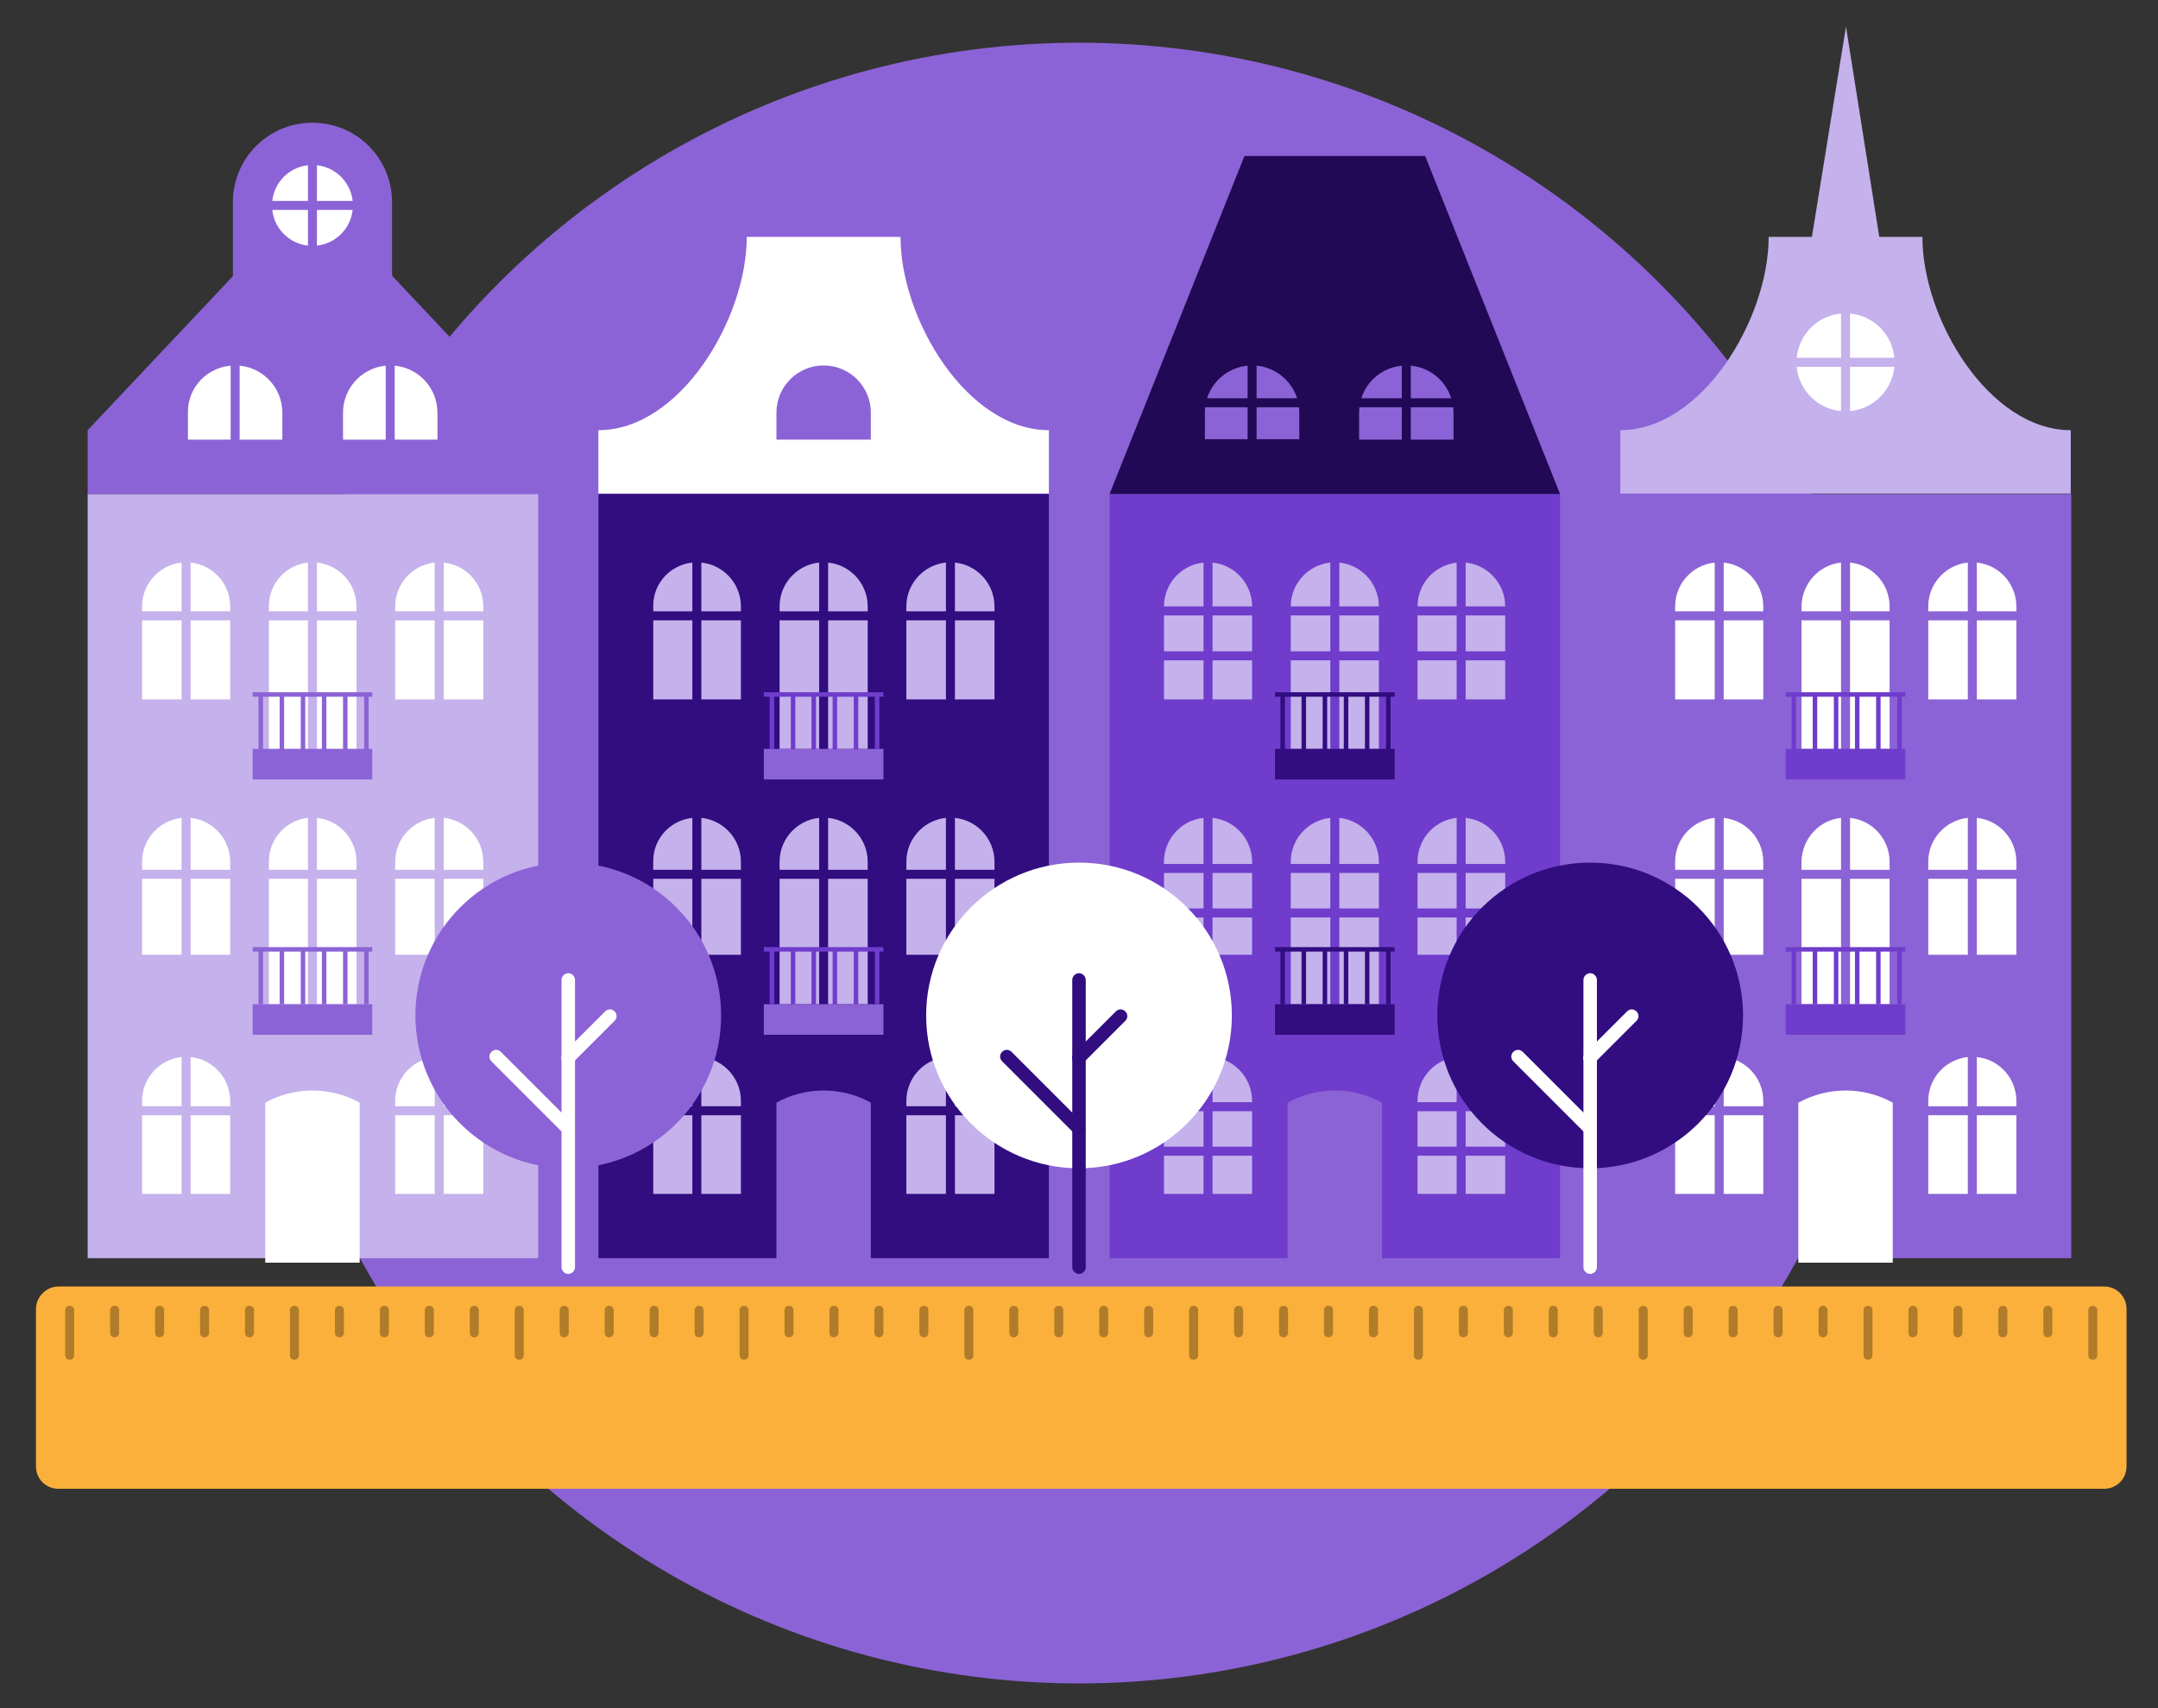 <?xml version="1.0" encoding="utf-8"?>
<!-- Generator: Adobe Illustrator 26.0.3, SVG Export Plug-In . SVG Version: 6.00 Build 0)  -->
<svg version="1.1" id="Layer_1" xmlns="http://www.w3.org/2000/svg" xmlns:xlink="http://www.w3.org/1999/xlink" x="0px" y="0px"
	 viewBox="0 0 480 380" style="enable-background:new 0 0 480 380;" xml:space="preserve">
<rect x="0" y="0" width="480" height="380" fill="#333333" stroke="none"/>
<style type="text/css">
	.st0{fill:#8C63D6;}
	.st1{fill:#FBB03B;}
	.st2{opacity:0.3;}
	.st3{fill:#310D80;}
	.st4{fill:#C5B1EB;}
	.st5{fill:#FFFFFF;}
	.st6{fill:#6F3CCC;}
	.st7{fill:#210955;}
</style>
<g id="Layer_2_00000078766915357907973720000002406375318102614152_">
	<g>
		<circle class="st0" cx="240" cy="192" r="182.5"/>
	</g>
	<g>
		<path class="st1" d="M13,286.2h455c2.8,0,5,2.2,5,5v35c0,2.8-2.2,5-5,5H13c-2.8,0-5-2.2-5-5v-35C8,288.5,10.3,286.2,13,286.2z"/>
	</g>
	<g class="st2">
		<g>
			<path d="M25.5,297.5c-0.6,0-1-0.4-1-1v-5c0-0.6,0.4-1,1-1s1,0.4,1,1v5C26.5,297,26.1,297.5,25.5,297.5z"/>
		</g>
		<g>
			<path d="M15.5,302.5c-0.6,0-1-0.4-1-1v-10c0-0.6,0.4-1,1-1s1,0.4,1,1v10C16.5,302,16.1,302.5,15.5,302.5z"/>
		</g>
		<g>
			<path d="M35.5,297.5c-0.6,0-1-0.4-1-1v-5c0-0.6,0.4-1,1-1s1,0.4,1,1v5C36.5,297,36.1,297.5,35.5,297.5z"/>
		</g>
		<g>
			<path d="M45.5,297.5c-0.6,0-1-0.4-1-1v-5c0-0.6,0.4-1,1-1s1,0.4,1,1v5C46.5,297,46.1,297.5,45.5,297.5z"/>
		</g>
		<g>
			<path d="M55.5,297.5c-0.6,0-1-0.4-1-1v-5c0-0.6,0.4-1,1-1s1,0.4,1,1v5C56.5,297,56.1,297.5,55.5,297.5z"/>
		</g>
		<g>
			<path d="M65.5,302.5c-0.6,0-1-0.4-1-1v-10c0-0.6,0.4-1,1-1s1,0.4,1,1v10C66.5,302,66.1,302.5,65.5,302.5z"/>
		</g>
		<g>
			<path d="M75.5,297.5c-0.6,0-1-0.4-1-1v-5c0-0.6,0.4-1,1-1s1,0.4,1,1v5C76.5,297,76.1,297.5,75.5,297.5z"/>
		</g>
		<g>
			<path d="M85.5,297.5c-0.6,0-1-0.4-1-1v-5c0-0.6,0.4-1,1-1s1,0.4,1,1v5C86.5,297,86.1,297.5,85.5,297.5z"/>
		</g>
		<g>
			<path d="M95.5,297.5c-0.6,0-1-0.4-1-1v-5c0-0.6,0.4-1,1-1s1,0.4,1,1v5C96.5,297,96.1,297.5,95.5,297.5z"/>
		</g>
		<g>
			<path d="M105.5,297.5c-0.6,0-1-0.4-1-1v-5c0-0.6,0.4-1,1-1s1,0.4,1,1v5C106.5,297,106.1,297.5,105.5,297.5z"/>
		</g>
		<g>
			<path d="M115.5,302.5c-0.6,0-1-0.4-1-1v-10c0-0.6,0.4-1,1-1s1,0.4,1,1v10C116.5,302,116.1,302.5,115.5,302.5z"/>
		</g>
		<g>
			<path d="M125.5,297.5c-0.6,0-1-0.4-1-1v-5c0-0.6,0.4-1,1-1s1,0.4,1,1v5C126.5,297,126.1,297.5,125.5,297.5z"/>
		</g>
		<g>
			<path d="M175.5,297.5c-0.6,0-1-0.4-1-1v-5c0-0.6,0.4-1,1-1s1,0.4,1,1v5C176.5,297,176.1,297.5,175.5,297.5z"/>
		</g>
		<g>
			<path d="M225.5,297.5c-0.6,0-1-0.4-1-1v-5c0-0.6,0.4-1,1-1s1,0.4,1,1v5C226.5,297,226.1,297.5,225.5,297.5z"/>
		</g>
		<g>
			<path d="M275.5,297.5c-0.6,0-1-0.4-1-1v-5c0-0.6,0.4-1,1-1s1,0.4,1,1v5C276.5,297,276.1,297.5,275.5,297.5z"/>
		</g>
		<g>
			<path d="M325.5,297.5c-0.6,0-1-0.4-1-1v-5c0-0.6,0.4-1,1-1s1,0.4,1,1v5C326.5,297,326.1,297.5,325.5,297.5z"/>
		</g>
		<g>
			<path d="M375.5,297.5c-0.6,0-1-0.4-1-1v-5c0-0.6,0.4-1,1-1s1,0.4,1,1v5C376.5,297,376.1,297.5,375.5,297.5z"/>
		</g>
		<g>
			<path d="M425.5,297.5c-0.6,0-1-0.4-1-1v-5c0-0.6,0.4-1,1-1s1,0.4,1,1v5C426.5,297,426.1,297.5,425.5,297.5z"/>
		</g>
		<g>
			<path d="M135.5,297.5c-0.6,0-1-0.4-1-1v-5c0-0.6,0.4-1,1-1s1,0.4,1,1v5C136.5,297,136.1,297.5,135.5,297.5z"/>
		</g>
		<g>
			<path d="M185.5,297.5c-0.6,0-1-0.4-1-1v-5c0-0.6,0.4-1,1-1s1,0.4,1,1v5C186.5,297,186.1,297.5,185.5,297.5z"/>
		</g>
		<g>
			<path d="M235.5,297.5c-0.6,0-1-0.4-1-1v-5c0-0.6,0.4-1,1-1s1,0.4,1,1v5C236.5,297,236.1,297.5,235.5,297.5z"/>
		</g>
		<g>
			<path d="M285.5,297.5c-0.6,0-1-0.4-1-1v-5c0-0.6,0.4-1,1-1s1,0.4,1,1v5C286.5,297,286.1,297.5,285.5,297.5z"/>
		</g>
		<g>
			<path d="M335.5,297.5c-0.6,0-1-0.4-1-1v-5c0-0.6,0.4-1,1-1s1,0.4,1,1v5C336.5,297,336.1,297.5,335.5,297.5z"/>
		</g>
		<g>
			<path d="M385.5,297.5c-0.6,0-1-0.4-1-1v-5c0-0.6,0.4-1,1-1s1,0.4,1,1v5C386.5,297,386.1,297.5,385.5,297.5z"/>
		</g>
		<g>
			<path d="M435.5,297.5c-0.6,0-1-0.4-1-1v-5c0-0.6,0.4-1,1-1s1,0.4,1,1v5C436.5,297,436.1,297.5,435.5,297.5z"/>
		</g>
		<g>
			<path d="M145.5,297.5c-0.6,0-1-0.4-1-1v-5c0-0.6,0.4-1,1-1s1,0.4,1,1v5C146.5,297,146.1,297.5,145.5,297.5z"/>
		</g>
		<g>
			<path d="M195.5,297.5c-0.6,0-1-0.4-1-1v-5c0-0.6,0.4-1,1-1s1,0.4,1,1v5C196.5,297,196.1,297.5,195.5,297.5z"/>
		</g>
		<g>
			<path d="M245.5,297.5c-0.6,0-1-0.4-1-1v-5c0-0.6,0.4-1,1-1s1,0.4,1,1v5C246.5,297,246.1,297.5,245.5,297.5z"/>
		</g>
		<g>
			<path d="M295.5,297.5c-0.6,0-1-0.4-1-1v-5c0-0.6,0.4-1,1-1s1,0.4,1,1v5C296.5,297,296.1,297.5,295.5,297.5z"/>
		</g>
		<g>
			<path d="M345.5,297.5c-0.6,0-1-0.4-1-1v-5c0-0.6,0.4-1,1-1s1,0.4,1,1v5C346.5,297,346.1,297.5,345.5,297.5z"/>
		</g>
		<g>
			<path d="M395.5,297.5c-0.6,0-1-0.4-1-1v-5c0-0.6,0.4-1,1-1s1,0.4,1,1v5C396.5,297,396.1,297.5,395.5,297.5z"/>
		</g>
		<g>
			<path d="M445.5,297.5c-0.6,0-1-0.4-1-1v-5c0-0.6,0.4-1,1-1s1,0.4,1,1v5C446.5,297,446.1,297.5,445.5,297.5z"/>
		</g>
		<g>
			<path d="M155.5,297.5c-0.6,0-1-0.4-1-1v-5c0-0.6,0.4-1,1-1s1,0.4,1,1v5C156.5,297,156.1,297.5,155.5,297.5z"/>
		</g>
		<g>
			<path d="M205.5,297.5c-0.6,0-1-0.4-1-1v-5c0-0.6,0.4-1,1-1s1,0.4,1,1v5C206.5,297,206.1,297.5,205.5,297.5z"/>
		</g>
		<g>
			<path d="M255.5,297.5c-0.6,0-1-0.4-1-1v-5c0-0.6,0.4-1,1-1s1,0.4,1,1v5C256.5,297,256.1,297.5,255.5,297.5z"/>
		</g>
		<g>
			<path d="M305.5,297.5c-0.6,0-1-0.4-1-1v-5c0-0.6,0.4-1,1-1s1,0.4,1,1v5C306.5,297,306.1,297.5,305.5,297.5z"/>
		</g>
		<g>
			<path d="M355.5,297.5c-0.6,0-1-0.4-1-1v-5c0-0.6,0.4-1,1-1s1,0.4,1,1v5C356.5,297,356.1,297.5,355.5,297.5z"/>
		</g>
		<g>
			<path d="M405.5,297.5c-0.6,0-1-0.4-1-1v-5c0-0.6,0.4-1,1-1s1,0.4,1,1v5C406.5,297,406.1,297.5,405.5,297.5z"/>
		</g>
		<g>
			<path d="M455.5,297.5c-0.6,0-1-0.4-1-1v-5c0-0.6,0.4-1,1-1s1,0.4,1,1v5C456.5,297,456.1,297.5,455.5,297.5z"/>
		</g>
		<g>
			<path d="M165.5,302.5c-0.6,0-1-0.4-1-1v-10c0-0.6,0.4-1,1-1s1,0.4,1,1v10C166.5,302,166.1,302.5,165.5,302.5z"/>
		</g>
		<g>
			<path d="M215.5,302.5c-0.6,0-1-0.4-1-1v-10c0-0.6,0.4-1,1-1s1,0.4,1,1v10C216.5,302,216.1,302.5,215.5,302.5z"/>
		</g>
		<g>
			<path d="M265.5,302.5c-0.6,0-1-0.4-1-1v-10c0-0.6,0.4-1,1-1s1,0.4,1,1v10C266.5,302,266.1,302.5,265.5,302.5z"/>
		</g>
		<g>
			<path d="M315.5,302.5c-0.6,0-1-0.4-1-1v-10c0-0.6,0.4-1,1-1s1,0.4,1,1v10C316.5,302,316.1,302.5,315.5,302.5z"/>
		</g>
		<g>
			<path d="M365.5,302.5c-0.6,0-1-0.4-1-1v-10c0-0.6,0.4-1,1-1s1,0.4,1,1v10C366.5,302,366.1,302.5,365.5,302.5z"/>
		</g>
		<g>
			<path d="M415.5,302.5c-0.6,0-1-0.4-1-1v-10c0-0.6,0.4-1,1-1s1,0.4,1,1v10C416.5,302,416.1,302.5,415.5,302.5z"/>
		</g>
		<g>
			<path d="M465.5,302.5c-0.6,0-1-0.4-1-1v-10c0-0.6,0.4-1,1-1s1,0.4,1,1v10C466.5,302,466.1,302.5,465.5,302.5z"/>
		</g>
	</g>
	<g>
		<g>
			<rect x="133.1" y="109.9" class="st3" width="100.2" height="170"/>
		</g>
		<g>
			<path class="st4" d="M155,125.1L155,125.1c5.4,0,9.8,4.4,9.8,9.8l0,0v20.7l0,0h-19.5l0,0v-20.7
				C145.2,129.5,149.6,125.1,155,125.1z"/>
		</g>
		<g>
			<path class="st4" d="M183.2,125.1L183.2,125.1c5.4,0,9.8,4.4,9.8,9.8l0,0v31.7l0,0h-19.6l0,0v-31.7
				C173.4,129.5,177.8,125.1,183.2,125.1L183.2,125.1z"/>
		</g>
		<g>
			<path class="st4" d="M211.4,125.1L211.4,125.1c5.4,0,9.8,4.4,9.8,9.8l0,0v20.7l0,0h-19.6l0,0v-20.7
				C201.6,129.5,206,125.1,211.4,125.1C211.4,125.1,211.4,125.1,211.4,125.1z"/>
		</g>
		<g>
			<path class="st4" d="M155,181.9L155,181.9c5.4,0,9.8,4.4,9.8,9.8v20.7l0,0h-19.5l0,0v-20.7C145.2,186.3,149.6,181.9,155,181.9z"
				/>
		</g>
		<g>
			<path class="st4" d="M155,235.1L155,235.1c5.4,0,9.8,4.4,9.8,9.8v20.7l0,0h-19.5l0,0v-20.7C145.2,239.5,149.6,235.1,155,235.1z"
				/>
		</g>
		<g>
			<path class="st4" d="M183.2,181.9L183.2,181.9c5.4,0,9.8,4.4,9.8,9.8v31.7l0,0h-19.6l0,0v-31.7
				C173.4,186.3,177.8,181.9,183.2,181.9z"/>
		</g>
		<g>
			<path class="st4" d="M211.4,181.9L211.4,181.9c5.4,0,9.8,4.4,9.8,9.8v20.7l0,0h-19.6l0,0v-20.7
				C201.6,186.3,206,181.9,211.4,181.9C211.4,181.9,211.4,181.9,211.4,181.9z"/>
		</g>
		<g>
			<path class="st4" d="M211.4,235.1L211.4,235.1c5.4,0,9.8,4.4,9.8,9.8v20.7l0,0h-19.6l0,0v-20.7
				C201.6,239.5,206,235.1,211.4,235.1L211.4,235.1z"/>
		</g>
		<g>
			<path class="st0" d="M193.7,245.3c-6.5-3.6-14.5-3.6-21,0v35.6h21V245.3z"/>
		</g>
		<g>
			<path class="st5" d="M200.3,52.7h-34.2c0,18.2-14.8,43-33,43v14.1h100.2V95.7C215.1,95.7,200.3,71,200.3,52.7z"/>
		</g>
		<g>
			<g>
				<g>
					<rect x="154" y="122.4" class="st3" width="2" height="38.2"/>
				</g>
				<g>
					<rect x="142.8" y="136" class="st3" width="24.5" height="2"/>
				</g>
			</g>
			<g>
				<g>
					<rect x="182.2" y="122.4" class="st3" width="2" height="48.2"/>
				</g>
				<g>
					<rect x="170.9" y="136" class="st3" width="24.5" height="2"/>
				</g>
			</g>
			<g>
				<g>
					<rect x="210.4" y="122.4" class="st3" width="2" height="38.2"/>
				</g>
				<g>
					<rect x="199.1" y="136" class="st3" width="24.5" height="2"/>
				</g>
			</g>
			<g>
				<g>
					<rect x="154" y="179.9" class="st3" width="2" height="38.2"/>
				</g>
				<g>
					<rect x="142.8" y="193.5" class="st3" width="24.5" height="2"/>
				</g>
			</g>
			<g>
				<g>
					<rect x="182.2" y="179.9" class="st3" width="2" height="48.2"/>
				</g>
				<g>
					<rect x="170.9" y="193.5" class="st3" width="24.5" height="2"/>
				</g>
			</g>
			<g>
				<g>
					<rect x="210.4" y="179.9" class="st3" width="2" height="38.2"/>
				</g>
				<g>
					<rect x="199.1" y="193.5" class="st3" width="24.5" height="2"/>
				</g>
			</g>
			<g>
				<g>
					<rect x="154" y="232.5" class="st3" width="2" height="38.2"/>
				</g>
				<g>
					<rect x="142.8" y="246.1" class="st3" width="24.5" height="2"/>
				</g>
			</g>
			<g>
				<g>
					<rect x="210.4" y="232.5" class="st3" width="2" height="38.2"/>
				</g>
				<g>
					<rect x="199.1" y="246.1" class="st3" width="24.5" height="2"/>
				</g>
			</g>
		</g>
		<g>
			<g>
				<rect x="169.9" y="166.6" class="st0" width="26.6" height="6.8"/>
			</g>
			<g>
				<g>
					<rect x="169.9" y="154" class="st6" width="26.6" height="1"/>
				</g>
				<g>
					<g>
						<rect x="171.2" y="154.5" class="st6" width="1" height="12.2"/>
					</g>
					<g>
						<rect x="175.9" y="154.5" class="st6" width="1" height="12.2"/>
					</g>
					<g>
						<rect x="180.5" y="154.5" class="st6" width="1" height="12.2"/>
					</g>
					<g>
						<rect x="185.2" y="154.5" class="st6" width="1" height="12.2"/>
					</g>
					<g>
						<rect x="189.9" y="154.5" class="st6" width="1" height="12.2"/>
					</g>
					<g>
						<rect x="194.6" y="154.5" class="st6" width="1" height="12.2"/>
					</g>
				</g>
			</g>
		</g>
		<g>
			<g>
				<rect x="169.9" y="223.4" class="st0" width="26.6" height="6.8"/>
			</g>
			<g>
				<g>
					<rect x="169.9" y="210.7" class="st6" width="26.6" height="1"/>
				</g>
				<g>
					<g>
						<rect x="171.2" y="211.2" class="st6" width="1" height="12.2"/>
					</g>
					<g>
						<rect x="175.9" y="211.2" class="st6" width="1" height="12.2"/>
					</g>
					<g>
						<rect x="180.5" y="211.2" class="st6" width="1" height="12.2"/>
					</g>
					<g>
						<rect x="185.2" y="211.2" class="st6" width="1" height="12.2"/>
					</g>
					<g>
						<rect x="189.9" y="211.2" class="st6" width="1" height="12.2"/>
					</g>
					<g>
						<rect x="194.6" y="211.2" class="st6" width="1" height="12.2"/>
					</g>
				</g>
			</g>
		</g>
		<g>
			<path class="st0" d="M183.2,81.3L183.2,81.3c5.8,0,10.5,4.7,10.5,10.5v6l0,0h-21l0,0v-6C172.7,86,177.4,81.3,183.2,81.3
				C183.2,81.3,183.2,81.3,183.2,81.3z"/>
		</g>
	</g>
	<g>
		<g>
			<rect x="246.8" y="109.9" class="st6" width="100.2" height="170"/>
		</g>
		<g>
			<polygon class="st7" points="317,34.7 276.8,34.7 246.8,109.9 347,109.9 			"/>
		</g>
		<g>
			<path class="st4" d="M268.7,125.1L268.7,125.1c5.4,0,9.8,4.4,9.8,9.8l0,0v20.7l0,0h-19.6l0,0v-20.7
				C258.9,129.5,263.3,125.1,268.7,125.1z"/>
		</g>
		<g>
			<path class="st4" d="M296.9,125.1L296.9,125.1c5.4,0,9.8,4.4,9.8,9.8l0,0v31.7l0,0h-19.6l0,0v-31.7
				C287.1,129.5,291.5,125.1,296.9,125.1z"/>
		</g>
		<g>
			<path class="st4" d="M325,125.1L325,125.1c5.4,0,9.8,4.4,9.8,9.8l0,0v20.7l0,0h-19.5l0,0v-20.7
				C315.3,129.5,319.6,125.2,325,125.1z"/>
		</g>
		<g>
			<path class="st4" d="M268.7,181.9L268.7,181.9c5.4,0,9.8,4.4,9.8,9.8v20.7l0,0h-19.6l0,0v-20.7
				C258.9,186.3,263.3,181.9,268.7,181.9z"/>
		</g>
		<g>
			<path class="st4" d="M296.9,181.9L296.9,181.9c5.4,0,9.8,4.4,9.8,9.8v31.7l0,0h-19.6l0,0v-31.7
				C287.1,186.3,291.5,181.9,296.9,181.9z"/>
		</g>
		<g>
			<path class="st4" d="M325,181.9L325,181.9c5.4,0,9.8,4.4,9.8,9.8v20.7l0,0h-19.5l0,0v-20.7C315.3,186.3,319.6,181.9,325,181.9z"
				/>
		</g>
		<g>
			<path class="st4" d="M268.7,235.1L268.7,235.1c5.4,0,9.8,4.4,9.8,9.8v20.7l0,0h-19.6l0,0v-20.7
				C258.9,239.5,263.3,235.1,268.7,235.1z"/>
		</g>
		<g>
			<path class="st4" d="M325,235.1L325,235.1c5.4,0,9.8,4.4,9.8,9.8v20.7l0,0h-19.5l0,0v-20.7C315.3,239.5,319.6,235.1,325,235.1z"
				/>
		</g>
		<g>
			<path class="st0" d="M307.4,245.3c-6.5-3.6-14.5-3.6-21,0v35.6h21V245.3z"/>
		</g>
		<g>
			<g>
				<rect x="267.7" y="122.4" class="st6" width="2" height="38.2"/>
			</g>
			<g>
				<rect x="295.9" y="122.4" class="st6" width="2" height="48.2"/>
			</g>
			<g>
				<rect x="324" y="122.4" class="st6" width="2" height="38.2"/>
			</g>
			<g>
				<rect x="267.7" y="179.9" class="st6" width="2" height="38.2"/>
			</g>
			<g>
				<rect x="295.9" y="179.9" class="st6" width="2" height="48.2"/>
			</g>
			<g>
				<rect x="324" y="179.9" class="st6" width="2" height="38.2"/>
			</g>
			<g>
				<rect x="255.7" y="134.9" class="st6" width="81.9" height="2"/>
			</g>
			<g>
				<rect x="255.7" y="144.9" class="st6" width="81.9" height="2"/>
			</g>
			<g>
				<rect x="255.7" y="192.2" class="st6" width="81.9" height="2"/>
			</g>
			<g>
				<rect x="255.7" y="202.1" class="st6" width="81.9" height="2"/>
			</g>
		</g>
		<g>
			<rect x="267.7" y="232.5" class="st6" width="2" height="38.2"/>
		</g>
		<g>
			<rect x="324" y="232.5" class="st6" width="2" height="38.2"/>
		</g>
		<g>
			<rect x="255.7" y="245.2" class="st6" width="26.3" height="2"/>
		</g>
		<g>
			<rect x="255.7" y="255.1" class="st6" width="26.3" height="2"/>
		</g>
		<g>
			<rect x="311.9" y="245.2" class="st6" width="26.3" height="2"/>
		</g>
		<g>
			<rect x="311.9" y="255.1" class="st6" width="26.3" height="2"/>
		</g>
		<g>
			<g>
				<rect x="283.6" y="166.6" class="st3" width="26.6" height="6.8"/>
			</g>
			<g>
				<g>
					<rect x="283.6" y="154" class="st3" width="26.6" height="1"/>
				</g>
				<g>
					<g>
						<rect x="284.8" y="154.5" class="st3" width="1" height="12.2"/>
					</g>
					<g>
						<rect x="289.5" y="154.5" class="st3" width="1" height="12.2"/>
					</g>
					<g>
						<rect x="294.2" y="154.5" class="st3" width="1" height="12.2"/>
					</g>
					<g>
						<rect x="298.9" y="154.5" class="st3" width="1" height="12.2"/>
					</g>
					<g>
						<rect x="303.6" y="154.5" class="st3" width="1" height="12.2"/>
					</g>
					<g>
						<rect x="308.3" y="154.5" class="st3" width="1" height="12.2"/>
					</g>
				</g>
			</g>
		</g>
		<g>
			<g>
				<rect x="283.6" y="223.4" class="st3" width="26.6" height="6.8"/>
			</g>
			<g>
				<g>
					<rect x="283.6" y="210.7" class="st3" width="26.6" height="1"/>
				</g>
				<g>
					<g>
						<rect x="284.8" y="211.2" class="st3" width="1" height="12.2"/>
					</g>
					<g>
						<rect x="289.5" y="211.2" class="st3" width="1" height="12.2"/>
					</g>
					<g>
						<rect x="294.2" y="211.2" class="st3" width="1" height="12.2"/>
					</g>
					<g>
						<rect x="298.9" y="211.2" class="st3" width="1" height="12.2"/>
					</g>
					<g>
						<rect x="303.6" y="211.2" class="st3" width="1" height="12.2"/>
					</g>
					<g>
						<rect x="308.3" y="211.2" class="st3" width="1" height="12.2"/>
					</g>
				</g>
			</g>
		</g>
		<g>
			<path class="st0" d="M278.5,81.3L278.5,81.3c5.8,0,10.5,4.7,10.5,10.4c0,0,0,0,0,0v6l0,0h-21l0,0v-6
				C268,86,272.7,81.3,278.5,81.3L278.5,81.3z"/>
		</g>
		<g>
			<path class="st0" d="M312.8,81.3L312.8,81.3c5.8,0,10.5,4.7,10.5,10.5v0v6l0,0h-21l0,0v-6C302.3,86,307,81.3,312.8,81.3
				C312.8,81.3,312.8,81.3,312.8,81.3z"/>
		</g>
		<g>
			<rect x="277.5" y="80.6" class="st7" width="2" height="18"/>
		</g>
		<g>
			<rect x="266.1" y="88.6" class="st7" width="61.6" height="2"/>
		</g>
		<g>
			<rect x="311.8" y="80.6" class="st7" width="2" height="18"/>
		</g>
	</g>
	<g>
		<g>
			<g>
				<rect x="19.5" y="109.9" class="st4" width="100.2" height="170"/>
			</g>
			<g>
				<path class="st5" d="M41.4,125.1L41.4,125.1c5.4,0,9.8,4.4,9.8,9.8l0,0v20.7l0,0H31.6l0,0v-20.7C31.6,129.5,36,125.1,41.4,125.1
					C41.4,125.1,41.4,125.1,41.4,125.1z"/>
			</g>
			<g>
				<path class="st5" d="M69.5,125.1L69.5,125.1c5.4,0,9.8,4.4,9.8,9.8l0,0v31.7l0,0H59.8l0,0v-31.7
					C59.8,129.5,64.1,125.1,69.5,125.1L69.5,125.1z"/>
			</g>
			<g>
				<path class="st5" d="M97.7,125.1L97.7,125.1c5.4,0,9.8,4.4,9.8,9.8l0,0v20.7l0,0H87.9l0,0v-20.7
					C87.9,129.5,92.3,125.1,97.7,125.1z"/>
			</g>
			<g>
				<path class="st5" d="M41.4,181.9L41.4,181.9c5.4,0,9.8,4.4,9.8,9.8v20.7l0,0H31.6l0,0v-20.7C31.6,186.3,36,181.9,41.4,181.9
					L41.4,181.9z"/>
			</g>
			<g>
				<path class="st5" d="M69.5,181.9L69.5,181.9c5.4,0,9.8,4.4,9.8,9.8v31.7l0,0H59.8l0,0v-31.7C59.8,186.3,64.1,181.9,69.5,181.9
					L69.5,181.9z"/>
			</g>
			<g>
				<path class="st5" d="M97.7,181.9L97.7,181.9c5.4,0,9.8,4.4,9.8,9.8v20.7l0,0H87.9l0,0v-20.7C87.9,186.3,92.3,181.9,97.7,181.9z"
					/>
			</g>
			<g>
				<path class="st5" d="M41.4,235.1L41.4,235.1c5.4,0,9.8,4.4,9.8,9.8v20.7l0,0H31.6l0,0v-20.7C31.6,239.5,36,235.1,41.4,235.1
					L41.4,235.1z"/>
			</g>
			<g>
				<path class="st5" d="M97.7,235.1L97.7,235.1c5.4,0,9.8,4.4,9.8,9.8v20.7l0,0H87.9l0,0v-20.7C87.9,239.5,92.3,235.1,97.7,235.1z"
					/>
			</g>
			<g>
				<path class="st5" d="M80,245.3c-6.5-3.6-14.5-3.6-21,0v35.6h21V245.3z"/>
			</g>
			<g>
				<polygon class="st0" points="86.6,60.7 52.5,60.7 19.5,95.7 19.5,109.9 119.6,109.9 119.6,95.7 				"/>
			</g>
			<g>
				<g>
					<g>
						<rect x="40.4" y="122.4" class="st4" width="2" height="38.2"/>
					</g>
					<g>
						<rect x="29.1" y="136" class="st4" width="24.5" height="2"/>
					</g>
				</g>
				<g>
					<g>
						<rect x="68.5" y="122.4" class="st4" width="2" height="48.2"/>
					</g>
					<g>
						<rect x="57.3" y="136" class="st4" width="24.5" height="2"/>
					</g>
				</g>
				<g>
					<g>
						<rect x="96.7" y="122.4" class="st4" width="2" height="38.2"/>
					</g>
					<g>
						<rect x="85.5" y="136" class="st4" width="24.5" height="2"/>
					</g>
				</g>
				<g>
					<g>
						<rect x="40.4" y="179.9" class="st4" width="2" height="38.2"/>
					</g>
					<g>
						<rect x="29.1" y="193.5" class="st4" width="24.5" height="2"/>
					</g>
				</g>
				<g>
					<g>
						<rect x="68.5" y="179.9" class="st4" width="2" height="48.2"/>
					</g>
					<g>
						<rect x="57.3" y="193.5" class="st4" width="24.5" height="2"/>
					</g>
				</g>
				<g>
					<g>
						<rect x="96.7" y="179.9" class="st4" width="2" height="38.2"/>
					</g>
					<g>
						<rect x="85.5" y="193.5" class="st4" width="24.5" height="2"/>
					</g>
				</g>
				<g>
					<g>
						<rect x="40.4" y="232.5" class="st4" width="2" height="38.2"/>
					</g>
					<g>
						<rect x="29.1" y="246.1" class="st4" width="24.5" height="2"/>
					</g>
				</g>
				<g>
					<g>
						<rect x="96.7" y="232.5" class="st4" width="2" height="38.2"/>
					</g>
					<g>
						<rect x="85.5" y="246.1" class="st4" width="24.5" height="2"/>
					</g>
				</g>
			</g>
			<g>
				<g>
					<rect x="56.2" y="166.6" class="st0" width="26.6" height="6.8"/>
				</g>
				<g>
					<g>
						<rect x="56.2" y="154" class="st0" width="26.6" height="1"/>
					</g>
					<g>
						<g>
							<rect x="57.5" y="154.5" class="st0" width="1" height="12.2"/>
						</g>
						<g>
							<rect x="62.2" y="154.5" class="st0" width="1" height="12.2"/>
						</g>
						<g>
							<rect x="66.9" y="154.5" class="st0" width="1" height="12.2"/>
						</g>
						<g>
							<rect x="71.6" y="154.5" class="st0" width="1" height="12.2"/>
						</g>
						<g>
							<rect x="76.3" y="154.5" class="st0" width="1" height="12.2"/>
						</g>
						<g>
							<rect x="81" y="154.5" class="st0" width="1" height="12.2"/>
						</g>
					</g>
				</g>
			</g>
			<g>
				<g>
					<rect x="56.2" y="223.4" class="st0" width="26.6" height="6.8"/>
				</g>
				<g>
					<g>
						<rect x="56.2" y="210.7" class="st0" width="26.6" height="1"/>
					</g>
					<g>
						<g>
							<rect x="57.5" y="211.2" class="st0" width="1" height="12.2"/>
						</g>
						<g>
							<rect x="62.2" y="211.2" class="st0" width="1" height="12.2"/>
						</g>
						<g>
							<rect x="66.9" y="211.2" class="st0" width="1" height="12.2"/>
						</g>
						<g>
							<rect x="71.6" y="211.2" class="st0" width="1" height="12.2"/>
						</g>
						<g>
							<rect x="76.3" y="211.2" class="st0" width="1" height="12.2"/>
						</g>
						<g>
							<rect x="81" y="211.2" class="st0" width="1" height="12.2"/>
						</g>
					</g>
				</g>
			</g>
		</g>
		<g>
			<path class="st5" d="M52.3,81.3L52.3,81.3c5.8,0,10.5,4.7,10.5,10.5v6l0,0h-21l0,0v-6C41.7,86,46.4,81.3,52.3,81.3
				C52.2,81.3,52.3,81.3,52.3,81.3z"/>
		</g>
		<g>
			<path class="st5" d="M86.8,81.3L86.8,81.3c5.8,0,10.5,4.7,10.5,10.5v6l0,0h-21l0,0v-6C76.3,86,81,81.3,86.8,81.3
				C86.8,81.3,86.8,81.3,86.8,81.3z"/>
		</g>
		<g>
			<path class="st0" d="M69.5,27.3L69.5,27.3c9.8,0,17.7,7.9,17.7,17.7v17.7l0,0H51.8l0,0V45C51.8,35.2,59.7,27.3,69.5,27.3
				L69.5,27.3z"/>
		</g>
		<g>
			<circle class="st5" cx="69.5" cy="45.7" r="9"/>
		</g>
		<g>
			<g>
				<rect x="68.5" y="32.4" class="st0" width="2" height="26.6"/>
			</g>
			<g>
				<rect x="56.2" y="44.7" class="st0" width="26.6" height="2"/>
			</g>
		</g>
		<g>
			<rect x="51.3" y="78.2" class="st0" width="2" height="26.6"/>
		</g>
		<g>
			<rect x="85.8" y="78.2" class="st0" width="2" height="26.6"/>
		</g>
	</g>
	<g>
		<g>
			<rect x="360.5" y="109.9" class="st0" width="100.2" height="170"/>
		</g>
		<g>
			<path class="st5" d="M382.4,125.1L382.4,125.1c5.4,0,9.8,4.4,9.8,9.8l0,0v20.7l0,0h-19.6l0,0v-20.7
				C372.6,129.5,377,125.1,382.4,125.1z"/>
		</g>
		<g>
			<path class="st5" d="M410.5,125.1L410.5,125.1c5.4,0,9.8,4.4,9.8,9.8l0,0v31.7l0,0h-19.6l0,0v-31.7
				C400.8,129.5,405.1,125.1,410.5,125.1C410.5,125.1,410.5,125.1,410.5,125.1z"/>
		</g>
		<g>
			<path class="st5" d="M438.7,125.1L438.7,125.1c5.4,0,9.8,4.4,9.8,9.8l0,0v20.7l0,0h-19.6l0,0v-20.7
				C428.9,129.5,433.3,125.1,438.7,125.1z"/>
		</g>
		<g>
			<path class="st5" d="M382.4,181.9L382.4,181.9c5.4,0,9.8,4.4,9.8,9.8v20.7l0,0h-19.6l0,0v-20.7
				C372.6,186.3,377,181.9,382.4,181.9z"/>
		</g>
		<g>
			<path class="st5" d="M410.5,181.9L410.5,181.9c5.4,0,9.8,4.4,9.8,9.8v31.7l0,0h-19.6l0,0v-31.7
				C400.8,186.3,405.1,181.9,410.5,181.9C410.5,181.9,410.5,181.9,410.5,181.9z"/>
		</g>
		<g>
			<path class="st5" d="M438.7,181.9L438.7,181.9c5.4,0,9.8,4.4,9.8,9.8v20.7l0,0h-19.6l0,0v-20.7
				C428.9,186.3,433.3,181.9,438.7,181.9z"/>
		</g>
		<g>
			<path class="st5" d="M382.4,235.1L382.4,235.1c5.4,0,9.8,4.4,9.8,9.8v20.7l0,0h-19.6l0,0v-20.7
				C372.6,239.5,377,235.1,382.4,235.1z"/>
		</g>
		<g>
			<path class="st5" d="M438.7,235.1L438.7,235.1c5.4,0,9.8,4.4,9.8,9.8v20.7l0,0h-19.6l0,0v-20.7
				C428.9,239.5,433.3,235.1,438.7,235.1z"/>
		</g>
		<g>
			<path class="st5" d="M421,245.3c-6.5-3.6-14.4-3.6-21,0v35.6h21V245.3z"/>
		</g>
		<g>
			<path class="st4" d="M427.6,52.7h-34.2c0,18.2-14.8,43-33,43v14.1h100.2V95.7C442.4,95.7,427.6,71,427.6,52.7z"/>
		</g>
		<g>
			<g>
				<rect x="409.5" y="179.9" class="st0" width="2" height="48.2"/>
			</g>
			<g>
				<rect x="398.3" y="193.5" class="st0" width="24.5" height="2"/>
			</g>
		</g>
		<g>
			<g>
				<g>
					<rect x="381.4" y="122.4" class="st0" width="2" height="38.2"/>
				</g>
				<g>
					<rect x="370.1" y="136" class="st0" width="24.5" height="2"/>
				</g>
			</g>
			<g>
				<g>
					<rect x="409.5" y="122.4" class="st0" width="2" height="48.2"/>
				</g>
				<g>
					<rect x="398.3" y="136" class="st0" width="24.5" height="2"/>
				</g>
			</g>
			<g>
				<g>
					<rect x="437.7" y="122.4" class="st0" width="2" height="38.2"/>
				</g>
				<g>
					<rect x="426.5" y="136" class="st0" width="24.5" height="2"/>
				</g>
			</g>
			<g>
				<g>
					<rect x="381.4" y="179.9" class="st0" width="2" height="38.2"/>
				</g>
				<g>
					<rect x="370.1" y="193.5" class="st0" width="24.5" height="2"/>
				</g>
			</g>
			<g>
				<g>
					<rect x="437.7" y="179.9" class="st0" width="2" height="38.2"/>
				</g>
				<g>
					<rect x="426.5" y="193.5" class="st0" width="24.5" height="2"/>
				</g>
			</g>
			<g>
				<g>
					<rect x="381.4" y="232.5" class="st0" width="2" height="38.2"/>
				</g>
				<g>
					<rect x="370.1" y="246.1" class="st0" width="24.5" height="2"/>
				</g>
			</g>
			<g>
				<g>
					<rect x="437.7" y="232.5" class="st0" width="2" height="38.2"/>
				</g>
				<g>
					<rect x="426.5" y="246.1" class="st0" width="24.5" height="2"/>
				</g>
			</g>
		</g>
		<g>
			<g>
				<rect x="397.2" y="166.6" class="st6" width="26.6" height="6.8"/>
			</g>
			<g>
				<g>
					<rect x="397.2" y="154" class="st6" width="26.6" height="1"/>
				</g>
				<g>
					<g>
						<rect x="398.5" y="154.5" class="st6" width="1" height="12.2"/>
					</g>
					<g>
						<rect x="403.2" y="154.5" class="st6" width="1" height="12.2"/>
					</g>
					<g>
						<rect x="407.9" y="154.5" class="st6" width="1" height="12.2"/>
					</g>
					<g>
						<rect x="412.6" y="154.5" class="st6" width="1" height="12.2"/>
					</g>
					<g>
						<rect x="417.3" y="154.5" class="st6" width="1" height="12.2"/>
					</g>
					<g>
						<rect x="422" y="154.5" class="st6" width="1" height="12.2"/>
					</g>
				</g>
			</g>
		</g>
		<g>
			<g>
				<rect x="397.2" y="223.4" class="st6" width="26.6" height="6.8"/>
			</g>
			<g>
				<g>
					<rect x="397.2" y="210.7" class="st6" width="26.6" height="1"/>
				</g>
				<g>
					<g>
						<rect x="398.5" y="211.2" class="st6" width="1" height="12.2"/>
					</g>
					<g>
						<rect x="403.2" y="211.2" class="st6" width="1" height="12.2"/>
					</g>
					<g>
						<rect x="407.9" y="211.2" class="st6" width="1" height="12.2"/>
					</g>
					<g>
						<rect x="412.6" y="211.2" class="st6" width="1" height="12.2"/>
					</g>
					<g>
						<rect x="417.3" y="211.2" class="st6" width="1" height="12.2"/>
					</g>
					<g>
						<rect x="422" y="211.2" class="st6" width="1" height="12.2"/>
					</g>
				</g>
			</g>
		</g>
		<g>
			<circle class="st5" cx="410.5" cy="80.6" r="10.9"/>
		</g>
		<g>
			<g>
				<rect x="409.5" y="67.3" class="st4" width="2" height="26.6"/>
			</g>
			<g>
				<rect x="397.2" y="79.6" class="st4" width="26.6" height="2"/>
			</g>
		</g>
		<g>
			<polygon class="st4" points="419,59 402,59 410.6,5.9 			"/>
		</g>
	</g>
	<g>
		<g>
			<circle class="st3" cx="353.7" cy="225.9" r="34"/>
		</g>
		<g>
			<path class="st5" d="M353.7,283.4c-0.8,0-1.5-0.7-1.5-1.5V218c0-0.8,0.7-1.5,1.5-1.5s1.5,0.7,1.5,1.5v63.9
				C355.2,282.7,354.5,283.4,353.7,283.4z"/>
		</g>
		<g>
			<path class="st5" d="M353.7,236.8c-0.4,0-0.8-0.1-1.1-0.4c-0.6-0.6-0.6-1.5,0-2.1l9.3-9.3c0.6-0.6,1.5-0.6,2.1,0s0.6,1.5,0,2.1
				l-9.3,9.3C354.5,236.6,354.1,236.8,353.7,236.8z"/>
		</g>
		<g>
			<path class="st5" d="M353.7,252.5c-0.4,0-0.8-0.1-1.1-0.4l-16-16c-0.6-0.6-0.6-1.5,0-2.1s1.5-0.6,2.1,0l16,16
				c0.6,0.6,0.6,1.5,0,2.1C354.5,252.4,354.1,252.5,353.7,252.5z"/>
		</g>
	</g>
	<g>
		<g>
			<circle class="st0" cx="126.4" cy="225.9" r="34"/>
		</g>
		<g>
			<path class="st5" d="M126.4,283.4c-0.8,0-1.5-0.7-1.5-1.5V218c0-0.8,0.7-1.5,1.5-1.5s1.5,0.7,1.5,1.5v63.9
				C127.9,282.7,127.2,283.4,126.4,283.4z"/>
		</g>
		<g>
			<path class="st5" d="M126.4,236.8c-0.4,0-0.8-0.1-1.1-0.4c-0.6-0.6-0.6-1.5,0-2.1l9.3-9.3c0.6-0.6,1.5-0.6,2.1,0s0.6,1.5,0,2.1
				l-9.3,9.3C127.1,236.6,126.8,236.8,126.4,236.8z"/>
		</g>
		<g>
			<path class="st5" d="M126.4,252.5c-0.4,0-0.8-0.1-1.1-0.4l-16-16c-0.6-0.6-0.6-1.5,0-2.1s1.5-0.6,2.1,0l16,16
				c0.6,0.6,0.6,1.5,0,2.1C127.1,252.4,126.8,252.5,126.4,252.5z"/>
		</g>
	</g>
	<g>
		<g>
			<circle class="st5" cx="240" cy="225.9" r="34"/>
		</g>
		<g>
			<path class="st3" d="M240,283.4c-0.8,0-1.5-0.7-1.5-1.5V218c0-0.8,0.7-1.5,1.5-1.5s1.5,0.7,1.5,1.5v63.9
				C241.5,282.7,240.9,283.4,240,283.4z"/>
		</g>
		<g>
			<path class="st3" d="M240,236.8c-0.4,0-0.8-0.1-1.1-0.4c-0.6-0.6-0.6-1.5,0-2.1l9.3-9.3c0.6-0.6,1.5-0.6,2.1,0
				c0.6,0.6,0.6,1.5,0,2.1l-9.3,9.3C240.8,236.6,240.4,236.8,240,236.8z"/>
		</g>
		<g>
			<path class="st3" d="M240,252.5c-0.4,0-0.8-0.1-1.1-0.4l-16-16c-0.6-0.6-0.6-1.5,0-2.1c0.6-0.6,1.5-0.6,2.1,0l16,16
				c0.6,0.6,0.6,1.5,0,2.1C240.8,252.4,240.4,252.5,240,252.5z"/>
		</g>
	</g>
</g>
</svg>

